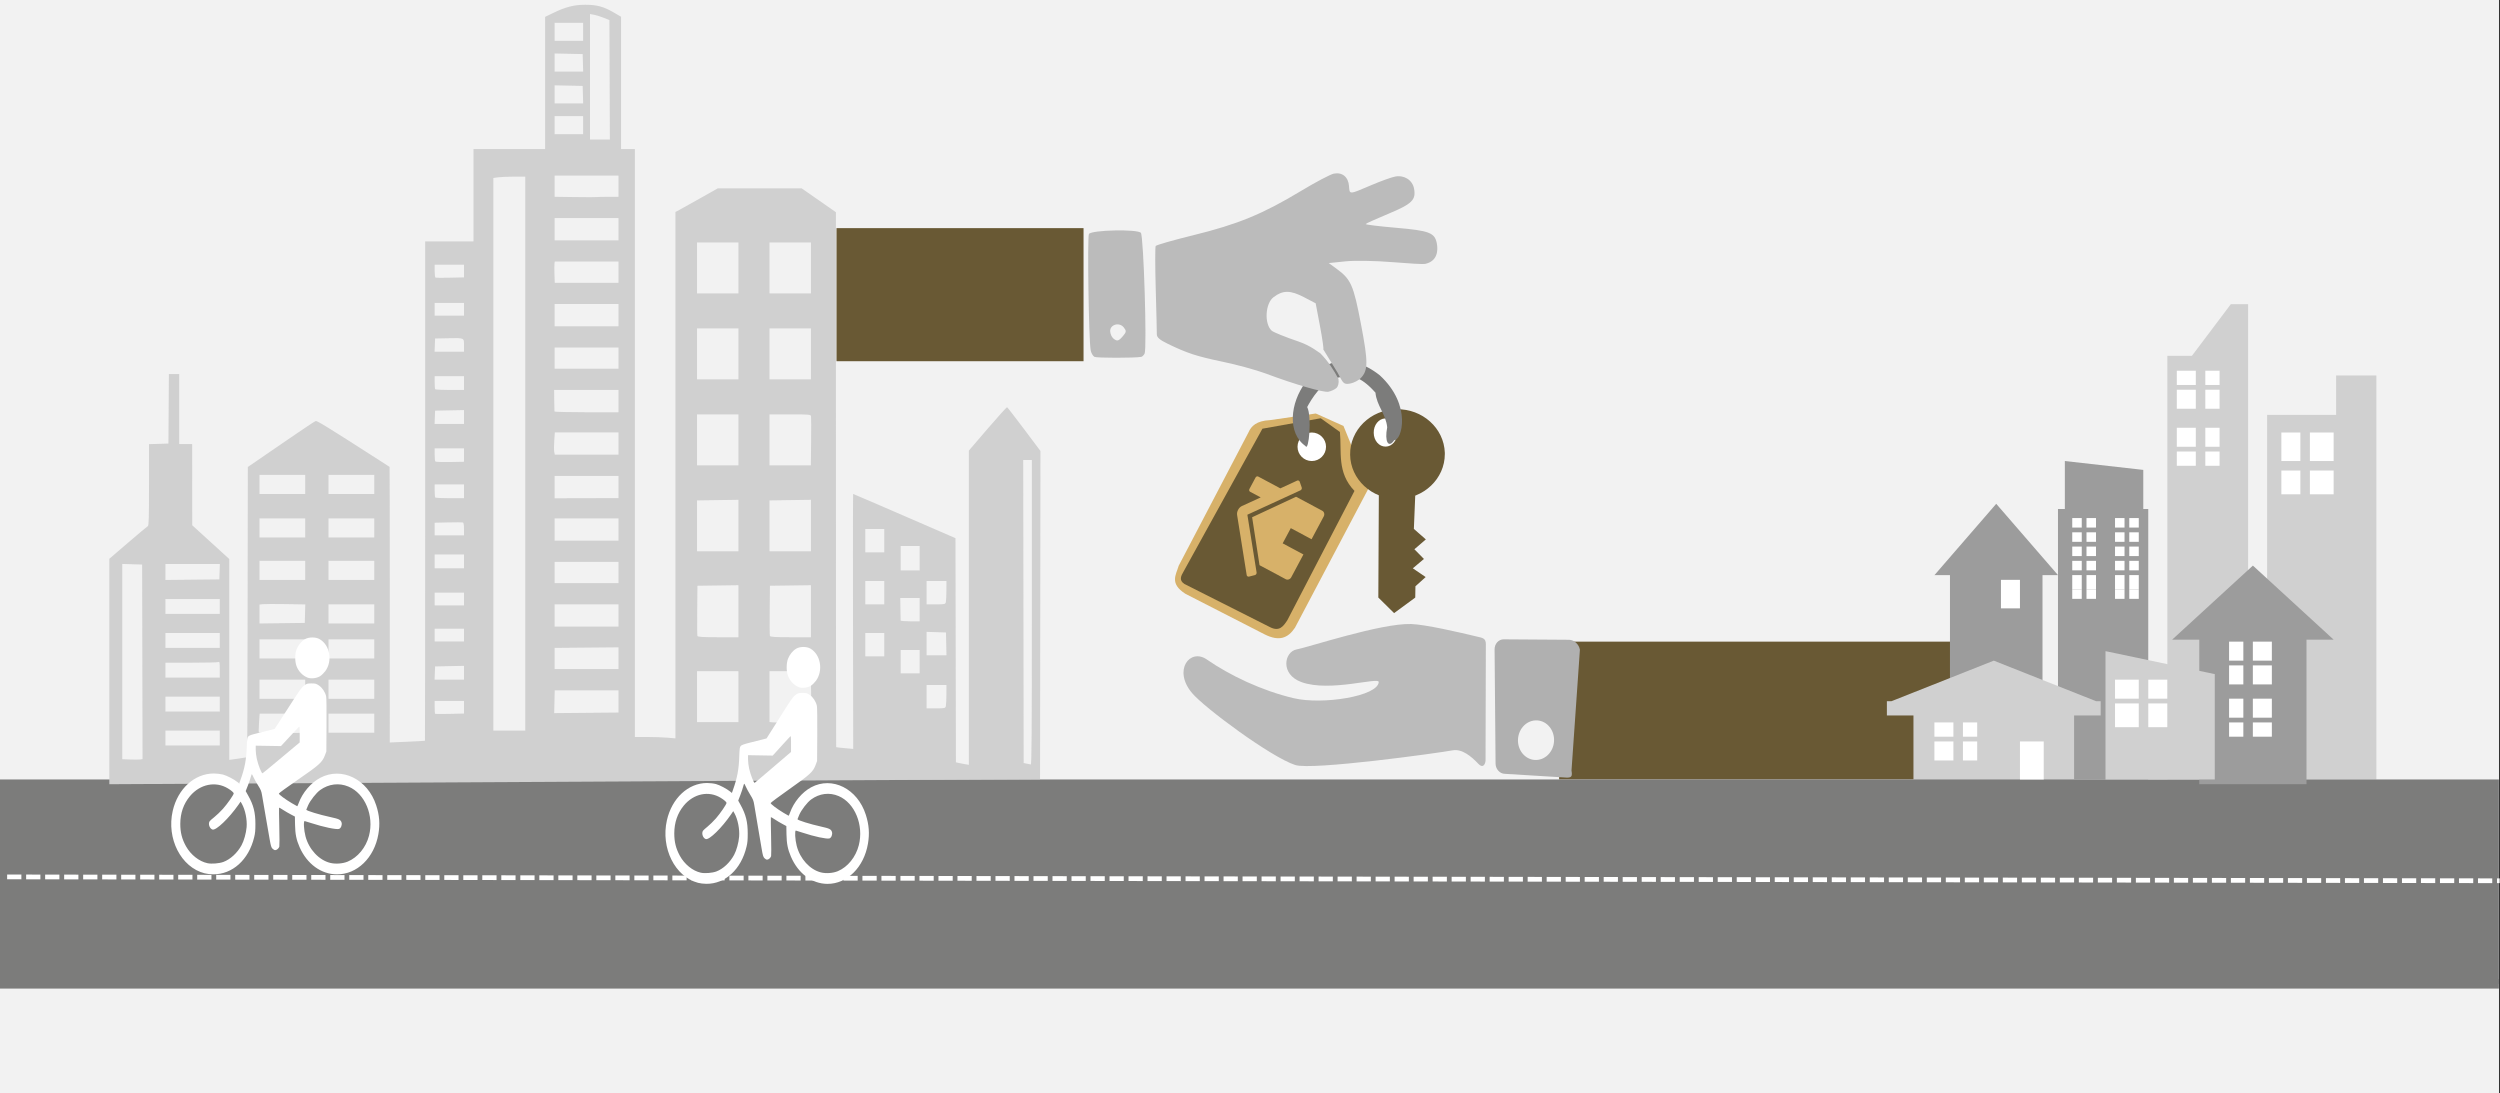 <svg width="526" height="230" xmlns="http://www.w3.org/2000/svg" xmlns:xlink="http://www.w3.org/1999/xlink" overflow="hidden"><rect width="100%" height="100%" fill="#333333" stroke="none"/><defs><clipPath id="clip0"><path d="M0 0 526 0 526 230 0 230Z" fill-rule="evenodd" clip-rule="evenodd"/></clipPath></defs><g clip-path="url(#clip0)"><rect x="0" y="0" width="525.239" height="230" fill="#FFFFFF" transform="scale(1.001 1)"/><rect x="0" y="0" width="525.239" height="230" fill="#F2F2F2" transform="scale(1.001 1)"/><rect x="0" y="0" width="84.877" height="29" fill="#695934" transform="matrix(-1.001 -8.75495e-08 8.74228e-08 -1 413 164)"/><path d="M-3.633 0 0 0 0-10.865 0-11.066 0-100-16.975-100-16.975-10.865-11.809-10.865Z" fill="#D0D0D0" fill-rule="evenodd" transform="matrix(1.001 8.75495e-08 8.74228e-08 -1 473 64)"/><path d="M1.443 0 17.929 1.867 17.929 10.09 18.973 10.09 18.973 67 0 67 0 10.09 1.443 10.09Z" fill="#9C9C9C" fill-rule="evenodd" transform="matrix(1.001 0 -0 1 433 97)"/><path d="M0 43.999 3.256 43.999 3.256 0 22.706 0 22.706 43.999 25.962 43.999 12.981 59Z" fill="#9C9C9C" fill-rule="evenodd" transform="matrix(-1.001 -8.75495e-08 8.74228e-08 -1 433 165)"/><path d="M22.467 0 43.986 8.537 44.935 8.537 44.935 11.539 39.348 11.539 39.348 28 5.587 28 5.587 11.539 0 11.539 0 8.537 0.948 8.537Z" fill="#D0D0D0" fill-rule="evenodd" transform="matrix(1.001 0 -0 1 397 139)"/><path d="M14.505 0 22.967 0 22.967 8.289 22.967 8.893 22.967 85 0 85 0 8.289 14.505 8.289Z" fill="#D0D0D0" fill-rule="evenodd" transform="matrix(1.001 0 -0 1 477 79)"/><path d="M0 0 525.239 0" stroke="#7C7C7B" stroke-width="1.997" stroke-miterlimit="8" fill="none" fill-rule="evenodd" transform="matrix(1.001 0 -0 1 0 207)"/><rect x="0" y="0" width="525.239" height="43" fill="#7C7C7B" transform="matrix(1.001 0 -0 1 0 164)"/><path d="M0 0 523.907 0.815" stroke="#FFFFFF" stroke-width="0.999" stroke-miterlimit="8" stroke-dasharray="2.996 0.999" fill="none" fill-rule="evenodd" transform="matrix(1.001 0 -0 1 1.5 184.5)"/><path d="M30.808 0 21.194 1.394C18.299 1.53 17.231 2.686 16.679 3.943L1.999 32.023C1.447 33.926 0 35.762 3.412 37.938L20.056 46.47C23.089 48 24.95 47.286 26.432 45.077L41.939 15.671 36.632 2.618 30.808 0Z" fill="#D7B169" fill-rule="evenodd" transform="matrix(1.001 0 -0 1 246 87)"/><path d="M36.947 15.289C33.211 11.394 34.294 7.067 33.883 2.885L29.849 0 17.595 2.2 1.009 32.272C0.486 33.173 0 34.075 1.195 34.868L19.127 43.918C21.182 45 22.003 43.738 22.825 42.512L36.947 15.289Z" fill="#695934" fill-rule="evenodd" transform="matrix(1.001 0 -0 1 248 88)"/><path d="M19.971 9.533C19.971 14.718 15.544 18.933 10.088 18.966 4.598 19 0.137 14.852 0.069 9.667 0 4.482 4.324 0.201 9.814 0.1 15.27 0 19.799 4.081 19.971 9.266" fill="#695934" fill-rule="evenodd" transform="matrix(1.001 0 -0 1 284 86)"/><path d="M0.109 0 0 21.725 3.316 25 7.762 21.725 7.799 19.352 9.949 17.413 7.252 15.575 9.585 13.603 7.58 11.564 9.986 9.492 7.471 7.286 7.762 0.167C5.357 0.334 3.499 1.37 0.109 0Z" fill="#695934" fill-rule="evenodd" transform="matrix(1.001 0 -0 1 290 104)"/><path d="M4.993 3.018C4.993 4.635 3.907 5.964 2.543 5.964 1.147 6 0.031 4.671 0.031 3.054 0 1.437 1.085 0.072 2.45 0.036 3.814 0 4.962 1.293 4.993 2.946" fill="#FFFFFF" fill-rule="evenodd" transform="matrix(1.001 0 -0 1 289 88)"/><path d="M-16.112-0.746-2.402-0.003C-1.344 0.055-0.263-0.823 0-1.952-0.071-10.448-0.142-18.945-0.214-27.442 0.049-28.571-0.061-28.937-1.12-28.982L-14.148-28.98C-15.207-29.025-16.14-28.111-16.221-26.949L-17.89-2.963C-17.97-1.801-17.17-0.803-16.112-0.746ZM-8.041-25.682C-5.947-25.682-4.251-23.815-4.251-21.513-4.251-19.21-5.948-17.343-8.041-17.343-10.134-17.343-11.832-19.21-11.832-21.513-11.832-23.816-10.135-25.682-8.041-25.682Z" fill="#B0B0B0" fill-rule="evenodd" transform="matrix(1 0.061 0.061 -0.998 332.532 134.754)"/><path d="M-59.735-10.065C-54.733-13.102-47.852-15.91-40.99-17.094-34.886-18.147-23.401-15.607-23.401-12.607-23.401-11.471-33.473-15.408-39.566-13.62-44.239-12.249-43.576-7.441-41.034-6.807-38.508-6.176-23.705-0.211-17.382-0.005-14.404 0.091-7.05-1.145-3.492-1.782-2.273-2-1.509-1.976-1.433-3.26-1.079-9.223-0.381-21.418-0-27.788 0.008-27.923-0.162-29.733-1.52-28.459-3.006-27.065-5.091-25.52-7.019-26.001-10.044-26.756-36.213-32.029-39.822-31.106-44.986-29.786-59.604-20.257-62.407-17.295-66.751-12.703-63.374-7.855-59.735-10.065Z" fill="#BBBBBB" fill-rule="evenodd" transform="matrix(1 0.061 0.061 -0.998 314.254 132.348)"/><path d="M0 3C-7.62775e-16 1.343 1.341 0 2.996 0 4.65 -7.63882e-16 5.991 1.343 5.991 3 5.991 4.657 4.65 6 2.996 6 1.341 6-1.14416e-15 4.657 0 3Z" fill="#FFFFFF" fill-rule="evenodd" transform="matrix(1.001 0 -0 1 273 91)"/><path d="M19.846 13.912C19.253 16.875 20.103 18.436 21.325 16.609 22.861 16.745 25.165 9.304 18.286 2.963 5.223-7.411-5.078 12.37 2.676 17.849 3.372 19.159 4.044 11.637 3.029 9.639 3.868 8.053 6.132 4.275 9.118 3.539 12.104 2.803 14.028 2.887 17.379 6.61 17.634 9.38 19.591 11.142 19.846 13.912Z" fill="#7C7C7B" fill-rule="evenodd" transform="matrix(1.001 0 -0 1 272 76)"/><path d="M8.163 0 0.014 6.107C0.014 6.116 0.012 6.128 0.007 6.146 0.002 6.163 0 6.175 0 6.184L0 12.368C0 12.591 0.09 12.785 0.269 12.948 0.449 13.111 0.661 13.193 0.907 13.193L6.349 13.193 6.349 8.245 9.977 8.245 9.977 13.193 15.419 13.193C15.664 13.193 15.877 13.111 16.056 12.948 16.236 12.785 16.326 12.591 16.326 12.368L16.326 6.184C16.326 6.15 16.321 6.124 16.312 6.107L8.163 0Z" fill="#D7B169" fill-rule="evenodd" transform="matrix(0.471 -0.882 0.883 0.472 259.603 116.029)"/><path d="M22.69 8.052 19.587 5.708 19.587 0.451C19.587 0.331 19.544 0.232 19.459 0.155 19.375 0.077 19.266 0.039 19.133 0.039L16.412 0.039C16.28 0.039 16.171 0.077 16.086 0.155 16.001 0.232 15.959 0.331 15.959 0.451L15.959 2.963 12.501 0.335C12.199 0.112 11.84 0 11.424 0 11.009 0 10.649 0.112 10.347 0.335L0.157 8.052C0.063 8.121 0.011 8.213 0.002 8.329-0.008 8.445 0.025 8.546 0.101 8.632L0.979 9.586C1.055 9.663 1.154 9.71 1.277 9.727 1.39 9.736 1.504 9.706 1.617 9.637L11.424 2.203 21.231 9.637C21.306 9.697 21.405 9.727 21.528 9.727L21.571 9.727C21.694 9.71 21.793 9.662 21.869 9.585L22.747 8.632C22.823 8.546 22.856 8.445 22.846 8.329 22.837 8.213 22.785 8.121 22.69 8.052Z" fill="#D7B169" fill-rule="evenodd" transform="matrix(0.471 -0.882 0.883 0.472 255.119 117.334)"/><path d="M-28.381-36.547C-28.507-36.547-29.869-34.736-32.388-33.316-34.906-31.896-37.206-30.416-37.5-30.029-38.793-28.324-37.776-24.166-35.827-23.186-33.612-22.071-32.065-22.362-29.526-24.369L-27.351-26.088-27.351-30.993C-27.351-33.691-27.454-35.898-27.58-35.898M-64.636-29.808C-63.935-28.929-60.248-5.516-60.682-4.704-61.179-3.775-70.725-2.177-71.449-2.902-71.902-3.355-75.621-24.747-75.635-26.978-75.635-27.596-75.401-28.287-75.107-28.515-74.668-28.856-66.817-30.342-65.457-30.342-65.24-30.342-64.87-30.102-64.636-29.808ZM-70.494-25.451C-70.776-25.112-70.944-24.39-70.867-23.849-70.667-22.439-68.627-22.238-67.921-23.557-67.479-24.383-67.54-24.623-68.367-25.292-69.525-26.23-69.829-26.253-70.494-25.451ZM-27.58-35.898-25.554-41.24-25.108-42.629C-24.731-43.805-24.458-44.018-23.324-44.018-22.588-44.018-21.537-43.704-20.99-43.321-19.127-42.016-18.797-40.355-18.813-32.172-18.829-23.75-19.115-22.506-21.73-19.721L-23.076-18.288-19.551-18.585C-17.612-18.749-13.318-19.634-10.009-20.553-6.699-21.471-3.656-22.231-3.245-22.223-0.503-22.169 0-19.885 0-18.457 0-16.155-1.033-15.516-7.814-13.62-11.289-12.648-14.044-11.765-13.936-11.657-13.828-11.549-11.562-11.002-8.9-10.441-3.563-9.316-2.564-8.651-2.564-6.224-2.564-4.392-4.065-2.988-6.011-3.001-6.818-3.006-9.2-3.39-11.303-3.855-16.258-4.951-16.1-4.974-15.891-3.186-15.667-1.27-16.718 0-18.527 0-19.242 0-22.625-1.042-26.046-2.316-34.8-5.576-40.355-6.72-49.964-7.238-54.292-7.471-57.971-7.813-58.139-7.998-58.307-8.183-59.059-12.18-59.81-16.881-60.561-21.581-61.255-25.812-61.354-26.282-61.484-26.908-60.996-27.537-59.528-28.633-55.865-31.366-53.995-32.398-48.803-34.546-45.972-35.718-42.191-37.566-40.401-38.652-34.79-42.058-29.244-44.872-28.17-44.86-27.602-44.853-26.8-44.651-26.389-44.411-25.943-44.151-25.623-43.424-25.598-42.608-26.195-40.658-27.021-38.554-28.381-36.547" fill="#BBBBBB" fill-rule="evenodd" transform="matrix(0.984 -0.186 -0.186 -0.983 298.879 33.083)"/><rect x="0" y="0" width="51.925" height="28" fill="#695934" transform="matrix(1.001 0 -0 1 176 48)"/><path d="M0 164 0 140.286 0 116.572 3.931 113.191C6.093 111.331 7.97 109.759 8.103 109.696 8.298 109.604 8.344 107.938 8.344 101.017L8.344 92.451 10.385 92.388 12.425 92.325 12.473 85.012 12.521 77.699 13.607 77.699 14.693 77.699 14.693 85.068 14.693 92.436 16.054 92.436 17.414 92.436 17.421 100.977 17.429 109.518 21.321 113.067 25.214 116.617 25.214 137.751 25.214 158.886 27.073 158.615C28.096 158.467 28.952 158.336 28.977 158.326 29.002 158.314 29.042 144.569 29.068 127.78L29.114 97.253 31.109 95.885C32.206 95.132 35.339 92.981 38.069 91.104 40.8 89.227 43.184 87.643 43.367 87.584 43.667 87.488 45.678 88.728 56.595 95.738 57.842 96.538 58.883 97.213 58.91 97.237 58.936 97.261 58.956 110.317 58.954 126.25L58.95 155.219 62.624 155.06C64.646 154.972 66.32 154.879 66.345 154.852 66.372 154.826 66.392 131.176 66.391 102.296L66.39 49.789 71.469 49.789 76.548 49.789 76.548 40.075 76.548 30.362 84.075 30.362 91.603 30.362 91.603 16.455 91.603 2.547 93.305 1.72C95.894 0.463 97.715-0.002 100.037 0 102.472 0 103.885 0.383 105.978 1.602L107.565 2.526 107.565 16.444 107.565 30.362 109.016 30.362 110.468 30.362 110.468 92.213 110.468 154.064 113.07 154.064C114.501 154.064 116.419 154.129 117.333 154.209L118.993 154.354 118.993 98.975 118.993 43.596 119.855 43.14C120.328 42.889 122.331 41.771 124.306 40.654L127.895 38.624 136.705 38.624 145.516 38.624 149.119 41.136 152.722 43.648 152.727 99.898C152.73 130.835 152.752 156.171 152.777 156.199 152.802 156.228 153.619 156.323 154.592 156.412L156.362 156.573 156.316 129.752C156.29 115 156.304 102.93 156.346 102.93 156.422 102.93 160.611 104.739 172.141 109.746L177.854 112.229 177.901 135.808 177.947 159.388 178.445 159.508C178.719 159.575 179.33 159.694 179.805 159.774L180.666 159.92 180.666 126.863 180.666 93.807 184.606 89.211C186.772 86.684 188.617 84.646 188.706 84.682 188.795 84.718 190.407 86.805 192.292 89.318L195.716 93.888 195.673 128.414 195.631 162.94M193.908 127.828 193.908 95.786 193.001 95.786 192.092 95.786 192.14 127.661 192.185 159.535 192.82 159.673C193.17 159.749 193.556 159.824 193.681 159.84 193.863 159.864 193.908 153.328 193.908 127.828ZM6.941 138.25 6.898 117.78 4.81 117.717 2.721 117.654 2.721 138.195 2.721 158.736 4.399 158.8C5.322 158.835 6.281 158.831 6.53 158.791L6.984 158.719 6.941 138.25ZM23.218 154.288 23.218 152.725 17.505 152.725 11.791 152.725 11.791 154.288 11.791 155.851 17.505 155.851 23.218 155.851ZM41.04 153.177C41.115 153.177 41.176 152.267 41.176 151.161L41.176 149.152 36.385 149.152 31.595 149.152 31.468 151.031C31.398 152.065 31.383 152.994 31.434 153.096 31.502 153.232 38.131 153.287 41.04 153.177ZM55.687 151.161 55.687 149.152 50.881 149.152 46.074 149.152 46.074 151.161 46.074 153.171 50.881 153.171 55.687 153.171ZM87.431 94.447 87.431 36.168 85.028 36.168C83.706 36.168 82.196 36.234 81.672 36.312L80.719 36.452 80.719 94.587 80.719 152.723 84.075 152.723 87.431 152.723 87.431 94.444ZM147.515 150.014C147.561 149.422 147.559 146.976 147.511 144.579L147.422 140.221 143.093 140.221 138.765 140.221 138.765 145.566 138.765 150.911 139.445 150.981C139.819 151.018 141.769 151.059 143.778 151.071L147.431 151.092 147.515 150.014ZM132.235 145.58 132.235 140.221 127.881 140.221 123.528 140.221 123.528 145.58 123.528 150.938 127.881 150.938 132.235 150.938ZM74.552 147.802 74.552 146.473 71.469 146.473 68.385 146.473 68.385 147.775C68.385 148.492 68.419 149.12 68.46 149.171 68.501 149.222 69.889 149.234 71.543 149.198L74.552 149.131ZM107.021 146.579 107.021 144.24 100.321 144.24 93.621 144.24 93.564 146.64 93.508 149.041 100.265 148.98 107.021 148.919ZM23.218 147.142 23.218 145.58 17.505 145.58 11.791 145.58 11.791 147.142 11.791 148.705 17.505 148.705 23.218 148.705ZM175.836 147.533C175.896 147.257 175.947 146.152 175.948 145.077L175.951 143.123 173.865 143.123 171.779 143.123 171.779 145.58 171.779 148.036 173.753 148.036C175.647 148.036 175.731 148.015 175.836 147.533ZM41.176 144.017 41.176 142.007 36.369 142.007 31.563 142.007 31.563 144.017 31.563 146.026 36.369 146.026 41.176 146.026ZM55.687 144.017 55.687 142.007 50.881 142.007 46.074 142.007 46.074 144.017 46.074 146.026 50.881 146.026 55.687 146.026ZM74.552 140.55 74.552 139.093 71.514 139.155 68.476 139.216 68.421 140.612 68.367 142.008 71.46 142.008 74.552 142.008ZM23.218 139.862C23.218 138.404 23.178 138.182 22.931 138.299 22.774 138.373 20.203 138.434 17.217 138.434L11.791 138.434 11.791 139.997 11.791 141.561 17.505 141.561 23.218 141.561ZM170.327 138.211 170.327 135.755 168.332 135.755 166.336 135.755 166.336 138.211 166.336 140.667 168.332 140.667 170.327 140.667ZM107.021 137.485 107.022 135.197 100.31 135.258 93.598 135.319 93.598 137.546 93.598 139.774 100.31 139.774 107.021 139.774ZM41.176 135.532 41.176 133.522 36.369 133.522 31.563 133.522 31.563 135.532 31.563 137.541 36.369 137.541 41.176 137.541ZM55.687 135.532 55.687 133.522 50.881 133.522 46.074 133.522 46.074 135.532 46.074 137.541 50.881 137.541 55.687 137.541ZM162.89 134.638 162.89 132.182 160.895 132.182 158.9 132.182 158.9 134.638 158.9 137.094 160.895 137.094 162.89 137.094ZM175.911 134.471 175.86 132.071 173.819 132.007 171.778 131.944 171.778 134.408 171.778 136.871 173.871 136.871 175.963 136.871ZM23.218 133.745 23.218 132.182 17.505 132.182 11.791 132.182 11.791 133.745 11.791 135.309 17.505 135.309 23.218 135.309ZM74.552 132.629 74.552 131.289 71.469 131.289 68.385 131.289 68.385 132.629 68.385 133.969 71.469 133.969 74.552 133.969ZM132.235 127.601 132.235 122.126 127.927 122.186 123.619 122.246 123.57 127.377C123.543 130.199 123.561 132.635 123.61 132.792 123.678 133.01 124.681 133.076 127.966 133.076L132.235 133.076ZM147.472 127.601 147.472 122.126 143.164 122.186 138.856 122.246 138.807 127.377C138.78 130.199 138.798 132.635 138.846 132.792 138.915 133.01 139.917 133.076 143.204 133.076L147.472 133.076ZM107.021 128.498 107.021 126.153 100.31 126.153 93.598 126.153 93.598 128.498 93.598 130.842 100.31 130.842 107.021 130.842ZM41.138 128.116 41.19 126.17 37.056 126.105C34.783 126.07 32.617 126.077 32.242 126.121L31.563 126.2 31.563 128.19 31.563 130.18 36.324 130.12 41.086 130.06 41.138 128.114ZM55.687 128.162 55.687 126.153 50.881 126.153 46.074 126.153 46.074 128.162 46.074 130.172 50.881 130.172 55.687 130.172ZM170.327 127.269 170.327 124.813 168.287 124.813 166.246 124.813 166.284 127.102C166.306 128.361 166.326 129.466 166.33 129.558 166.334 129.65 167.234 129.726 168.332 129.726L170.327 129.726ZM23.218 126.6 23.218 125.037 17.505 125.037 11.791 125.037 11.791 126.6 11.791 128.162 17.505 128.162 23.218 128.162ZM74.552 125.037 74.552 123.697 71.469 123.697 68.385 123.697 68.385 125.037 68.385 126.377 71.469 126.377 74.552 126.377ZM162.89 123.697 162.89 121.241 160.895 121.241 158.9 121.241 158.9 123.697 158.9 126.153 160.895 126.153 162.89 126.153ZM175.836 125.65C175.896 125.374 175.947 124.269 175.948 123.194L175.951 121.241 173.865 121.241 171.779 121.241 171.779 123.697 171.779 126.153 173.753 126.153C175.647 126.153 175.731 126.133 175.836 125.65ZM107.021 119.454 107.021 117.221 100.31 117.221 93.598 117.221 93.598 119.454 93.598 121.687 100.31 121.687 107.021 121.687ZM23.181 119.287 23.234 117.668 17.512 117.668 11.791 117.668 11.791 119.346 11.791 121.024 17.459 120.965 23.128 120.906ZM41.176 119.008 41.176 116.998 36.369 116.998 31.563 116.998 31.563 119.008 31.563 121.017 36.369 121.017 41.176 121.017ZM55.687 119.008 55.687 116.998 50.881 116.998 46.074 116.998 46.074 119.008 46.074 121.017 50.881 121.017 55.687 121.017ZM170.327 116.44 170.327 113.872 168.332 113.872 166.336 113.872 166.336 116.44 166.336 119.008 168.332 119.008 170.327 119.008ZM74.552 117.11 74.552 115.659 71.469 115.659 68.385 115.659 68.385 117.11 68.385 118.561 71.469 118.561 74.552 118.561ZM162.89 112.756 162.89 110.3 160.895 110.3 158.9 110.3 158.9 112.756 158.9 115.212 160.895 115.212 162.89 115.212ZM132.235 109.574 132.235 104.159 127.881 104.222 123.528 104.286 123.528 109.637 123.528 114.988 127.881 114.988 132.235 114.988ZM147.472 109.574 147.472 104.159 143.119 104.222 138.765 104.286 138.765 109.637 138.765 114.988 143.118 114.988 147.472 114.988ZM107.021 110.411 107.021 108.067 100.31 108.067 93.598 108.067 93.598 110.411 93.598 112.756 100.31 112.756 107.021 112.756ZM41.176 110.077 41.176 108.067 36.369 108.067 31.563 108.067 31.563 110.077 31.563 112.086 36.369 112.086 41.176 112.086ZM55.687 110.077 55.687 108.067 50.881 108.067 46.074 108.067 46.074 110.077 46.074 112.086 50.881 112.086 55.687 112.086ZM74.552 110.323C74.552 109.462 74.474 108.98 74.326 108.928 74.201 108.884 72.813 108.878 71.242 108.916L68.385 108.982 68.385 110.311 68.385 111.64 71.469 111.64 74.552 111.64 74.552 110.324ZM74.552 102.373 74.552 100.921 71.469 100.921 68.385 100.921 68.385 102.224C68.385 102.94 68.439 103.594 68.506 103.675 68.572 103.757 69.96 103.825 71.589 103.825L74.552 103.825ZM107.021 101.469 107.021 99.135 100.31 99.135 93.598 99.135 93.598 101.485 93.598 103.834 100.31 103.819 107.021 103.803ZM41.176 100.921 41.176 98.912 36.369 98.912 31.563 98.912 31.563 100.921 31.563 102.931 36.369 102.931 41.176 102.931ZM55.687 100.921 55.687 98.912 50.881 98.912 46.074 98.912 46.074 100.921 46.074 102.931 50.881 102.931 55.687 102.931ZM132.235 91.544 132.235 86.185 127.881 86.185 123.528 86.185 123.528 91.544 123.528 96.902 127.881 96.902 132.235 96.902ZM147.511 91.934C147.539 89.202 147.532 86.79 147.496 86.575 147.435 86.216 147.077 86.185 143.098 86.185L138.765 86.185 138.765 91.544 138.765 96.902 143.112 96.902 147.458 96.902 147.511 91.934ZM74.552 94.741 74.552 93.329 71.469 93.329 68.385 93.329 68.385 94.632C68.385 95.348 68.445 96.009 68.518 96.098 68.591 96.189 69.979 96.238 71.602 96.207L74.552 96.152ZM107.021 92.325 107.021 89.981 100.333 89.981 93.645 89.981 93.521 91.734C93.453 92.698 93.451 93.754 93.517 94.078L93.638 94.669 100.33 94.669 107.022 94.669 107.022 92.325ZM74.552 86.737 74.552 85.281 71.514 85.342 68.476 85.404 68.421 86.799 68.367 88.195 71.46 88.195 74.552 88.195ZM107.021 83.393 107.021 81.049 100.258 81.049 93.495 81.049 93.516 83.226C93.528 84.424 93.551 85.478 93.568 85.571 93.585 85.663 96.618 85.738 100.31 85.738L107.021 85.738ZM74.552 79.597 74.552 78.146 71.469 78.146 68.385 78.146 68.385 79.449C68.385 80.165 68.439 80.818 68.506 80.9 68.572 80.982 69.96 81.049 71.589 81.049L74.552 81.049ZM132.235 73.457 132.235 68.098 127.881 68.098 123.528 68.098 123.528 73.457 123.528 78.816 127.881 78.816 132.235 78.816ZM147.472 73.457 147.472 68.098 143.118 68.098 138.765 68.098 138.765 73.457 138.765 78.816 143.118 78.816 147.472 78.816ZM107.021 74.35 107.021 72.117 100.31 72.117 93.598 72.117 93.598 74.35 93.598 76.583 100.31 76.583 107.021 76.583ZM74.552 71.675C74.552 70.039 74.684 70.097 71.106 70.168L68.476 70.22 68.421 71.615 68.367 73.011 71.46 73.011 74.552 73.011ZM107.021 65.307 107.021 62.963 100.31 62.963 93.598 62.963 93.598 65.307 93.598 67.652 100.31 67.652 107.021 67.652ZM74.552 64.079 74.552 62.739 71.469 62.739 68.385 62.739 68.385 64.079 68.385 65.419 71.469 65.419 74.552 65.419ZM132.235 55.371 132.235 50.012 127.881 50.012 123.528 50.012 123.528 55.371 123.528 60.73 127.881 60.73 132.235 60.73ZM147.472 55.371 147.472 50.012 143.118 50.012 138.765 50.012 138.765 55.371 138.765 60.73 143.118 60.73 147.472 60.73ZM107.021 56.264 107.021 54.031 100.322 54.031 93.624 54.031 93.566 54.533C93.534 54.81 93.535 55.815 93.567 56.766L93.627 58.497 100.324 58.497 107.022 58.497 107.022 56.264ZM74.552 56.03 74.552 54.701 71.469 54.701 68.385 54.701 68.385 56.022C68.385 56.749 68.465 57.377 68.564 57.418 68.662 57.458 70.05 57.463 71.647 57.426L74.552 57.359ZM107.021 47.221 107.021 44.877 100.31 44.877 93.598 44.877 93.598 47.221 93.598 49.565 100.31 49.565 107.021 49.565ZM104.86 40.411 107.021 40.411 107.021 38.177 107.021 35.945 100.31 35.945 93.598 35.945 93.598 38.174 93.598 40.403 97.906 40.464C100.276 40.498 102.323 40.5 102.456 40.464 102.589 40.432 103.671 40.407 104.86 40.407ZM105.163 15.793 105.117 3.233 103.938 2.751C103.289 2.485 102.371 2.197 101.897 2.111L101.036 1.954 101.036 15.154 101.036 28.353 103.123 28.353 105.21 28.353ZM99.584 25.339 99.584 23.441 96.592 23.441 93.598 23.441 93.598 25.339 93.598 27.236 96.592 27.236 99.584 27.236ZM99.546 18.919 99.493 17.077 96.546 17.016 93.598 16.954 93.598 18.857 93.598 20.761 96.599 20.761 99.599 20.761ZM99.546 12.22 99.493 10.378 96.546 10.317 93.598 10.255 93.598 12.159 93.598 14.062 96.599 14.062 99.599 14.062ZM99.584 5.689 99.584 3.792 96.592 3.792 93.598 3.792 93.598 5.689 93.598 7.588 96.592 7.588 99.584 7.588Z" fill="#D0D0D0" fill-rule="evenodd" transform="matrix(1.001 0 -0 1 23 1)"/><path d="M8.042 49.746C3.069 48.468 0 42.426 1.34 36.604 2.413 31.94 5.925 28.743 9.983 28.743 10.575 28.743 11.425 28.842 11.888 28.964 12.71 29.184 14.217 29.956 14.938 30.54L15.317 30.838 15.558 30.165C16.454 27.707 16.815 25.855 16.898 23.241 16.963 21.455 17 21.224 17.212 20.959 17.397 20.739 17.933 20.562 19.366 20.209 20.411 19.956 21.603 19.669 22.019 19.559L22.768 19.36 24.913 16.042C28.148 11.003 28.379 10.672 28.998 10.21 29.516 9.835 29.664 9.791 30.505 9.791 31.337 9.791 31.503 9.846 32.067 10.22 32.77 10.695 33.38 11.61 33.583 12.492 33.657 12.845 33.685 14.983 33.666 18.578L33.63 24.123 33.297 24.994C32.751 26.395 32.123 26.968 27.639 30.055 25.449 31.566 23.646 32.878 23.646 32.966 23.637 33.164 24.986 34.168 26.382 34.995 26.965 35.347 27.473 35.634 27.51 35.634 27.547 35.634 27.676 35.358 27.797 35.017 28.601 32.778 30.376 30.695 32.354 29.647 36.874 27.266 42.328 29.945 44.103 35.425 44.796 37.541 44.935 39.383 44.565 41.499 43.705 46.483 40.1 49.978 35.848 49.967 32.548 49.956 29.562 47.784 28.009 44.245 27.325 42.701 27.085 41.488 27.048 39.515L27.02 37.806 26.17 37.354C25.698 37.111 24.959 36.681 24.524 36.395 24.099 36.108 23.72 35.899 23.692 35.932 23.665 35.965 23.692 37.762 23.738 39.912 23.794 42.073 23.794 43.969 23.748 44.135 23.628 44.509 23.202 44.873 22.87 44.873 22.731 44.873 22.472 44.73 22.306 44.553 22.047 44.289 21.954 43.969 21.714 42.591 21.557 41.687 21.169 39.449 20.854 37.63 20.54 35.81 20.207 33.87 20.115 33.319 19.976 32.459 19.856 32.161 19.283 31.257 18.913 30.672 18.479 29.901 18.322 29.537 18.164 29.173 18.007 28.886 17.97 28.886 17.924 28.886 17.832 29.14 17.748 29.471 17.674 29.791 17.397 30.595 17.148 31.246L16.676 32.448 17.212 33.407C18.331 35.402 18.719 36.968 18.719 39.361 18.719 40.728 18.673 41.301 18.46 42.15 17.323 46.902 13.884 50 9.808 49.956 9.244 49.956 8.449 49.857 8.042 49.746ZM11.98 47.354C13.45 46.814 14.92 45.458 15.798 43.848 16.316 42.9 16.759 41.323 16.87 40.044 17.009 38.468 16.584 36.395 15.881 35.138L15.604 34.664 15.151 35.325C13.154 38.181 10.455 40.761 9.706 40.54 9.087 40.353 8.736 39.327 9.105 38.787 9.188 38.666 9.632 38.269 10.085 37.916 10.547 37.552 11.361 36.77 11.897 36.174 12.821 35.138 14.162 33.219 14.162 32.933 14.162 32.745 13.644 32.304 12.932 31.874 10.344 30.309 7.099 30.97 4.973 33.495 3.614 35.127 2.94 37.056 2.93 39.349 2.93 41.147 3.282 42.536 4.123 44.046 5.13 45.854 6.887 47.244 8.643 47.618 9.512 47.806 11.102 47.674 11.98 47.354ZM38.104 47.288C40.23 46.406 41.949 44.322 42.596 41.841 43.696 37.608 41.755 32.955 38.279 31.499 36.292 30.662 34.129 30.926 32.326 32.227 31.503 32.822 30.256 34.399 29.793 35.447 29.581 35.91 29.414 36.328 29.414 36.362 29.414 36.571 32.151 37.409 34.498 37.916 36.292 38.302 36.643 38.468 36.828 39.052 36.985 39.559 36.699 40.276 36.282 40.408 35.709 40.573 33.001 40.011 30.514 39.195 29.812 38.964 29.165 38.765 29.072 38.754 28.795 38.721 28.897 40.651 29.248 41.962 29.969 44.708 32.077 46.968 34.443 47.552 35.552 47.828 37.059 47.718 38.104 47.288ZM23.526 25.976C25.273 24.509 27.002 23.065 27.362 22.767L28.028 22.216 28.028 20.496C28.028 18.886 28.018 18.798 27.824 18.975 27.713 19.074 27.076 19.746 26.41 20.474 25.744 21.191 24.949 22.051 24.644 22.381L24.09 22.977 21.437 22.933 18.784 22.889 18.784 23.782C18.784 24.278 18.895 25.149 19.024 25.711 19.329 27.045 20.032 28.787 20.216 28.699 20.291 28.666 21.788 27.442 23.526 25.976ZM29.701 8.578C28.619 8.148 27.75 7.233 27.344 6.097 26.992 5.127 27.011 3.55 27.381 2.602 27.732 1.72 28.388 0.915 29.137 0.485 29.95 0 31.42 0 32.234 0.485 34.415 1.764 34.979 5.116 33.38 7.244 33.084 7.63 32.594 8.104 32.28 8.291 31.577 8.721 30.385 8.842 29.701 8.578Z" fill="#FFFFFF" fill-rule="evenodd" transform="matrix(1.001 0 -0 1 35 134)"/><path d="M7.864 49.746C3.001 48.468 0 42.426 1.311 36.604 2.359 31.941 5.794 28.743 9.762 28.743 10.34 28.743 11.172 28.842 11.624 28.964 12.428 29.184 13.901 29.956 14.606 30.54L14.977 30.838 15.212 30.165C16.089 27.707 16.441 25.855 16.522 23.241 16.586 21.455 16.622 21.224 16.83 20.959 17.011 20.739 17.535 20.562 18.936 20.209 19.957 19.956 21.123 19.669 21.53 19.559L22.262 19.361 24.359 16.042C27.522 11.003 27.748 10.673 28.354 10.21 28.86 9.835 29.005 9.791 29.827 9.791 30.641 9.791 30.803 9.846 31.355 10.22 32.042 10.695 32.638 11.61 32.837 12.492 32.909 12.845 32.936 14.983 32.918 18.578L32.882 24.123 32.557 24.994C32.023 26.395 31.409 26.968 27.025 30.055 24.883 31.566 23.121 32.878 23.121 32.966 23.111 33.164 24.431 34.168 25.796 34.995 26.365 35.347 26.863 35.634 26.899 35.634 26.935 35.634 27.061 35.358 27.179 35.017 27.965 32.778 29.701 30.695 31.635 29.647 36.055 27.266 41.388 29.945 43.123 35.425 43.801 37.541 43.936 39.383 43.575 41.499 42.734 46.483 39.209 49.978 35.051 49.967 31.825 49.956 28.905 47.784 27.387 44.245 26.718 42.701 26.483 41.489 26.447 39.515L26.42 37.806 25.588 37.354C25.127 37.111 24.404 36.681 23.979 36.395 23.564 36.108 23.193 35.899 23.166 35.932 23.139 35.965 23.166 37.762 23.211 39.912 23.265 42.073 23.265 43.969 23.22 44.135 23.102 44.509 22.687 44.873 22.361 44.873 22.226 44.873 21.973 44.73 21.81 44.553 21.557 44.289 21.466 43.969 21.232 42.591 21.078 41.687 20.698 39.449 20.391 37.63 20.084 35.81 19.758 33.87 19.668 33.319 19.532 32.459 19.415 32.161 18.854 31.257 18.493 30.673 18.068 29.901 17.914 29.537 17.761 29.173 17.607 28.887 17.571 28.887 17.526 28.887 17.435 29.14 17.354 29.471 17.282 29.791 17.011 30.595 16.767 31.246L16.305 32.448 16.83 33.407C17.923 35.403 18.303 36.968 18.303 39.361 18.303 40.728 18.258 41.301 18.05 42.15 16.938 46.902 13.576 50 9.59 49.956 9.039 49.956 8.261 49.857 7.864 49.746ZM11.714 47.354C13.151 46.814 14.588 45.458 15.447 43.848 15.953 42.9 16.387 41.323 16.495 40.044 16.631 38.468 16.215 36.395 15.528 35.138L15.257 34.664 14.814 35.325C12.862 38.181 10.223 40.761 9.49 40.54 8.885 40.353 8.541 39.328 8.903 38.787 8.984 38.666 9.418 38.269 9.861 37.916 10.313 37.552 11.108 36.77 11.633 36.174 12.537 35.138 13.847 33.219 13.847 32.933 13.847 32.745 13.341 32.304 12.645 31.874 10.114 30.309 6.942 30.97 4.863 33.495 3.534 35.127 2.874 37.056 2.865 39.35 2.865 41.147 3.209 42.536 4.031 44.046 5.016 45.855 6.734 47.244 8.451 47.619 9.301 47.806 10.855 47.674 11.714 47.354ZM37.257 47.288C39.336 46.406 41.017 44.322 41.65 41.841 42.725 37.608 40.827 32.955 37.429 31.5 35.485 30.662 33.37 30.926 31.608 32.227 30.803 32.822 29.583 34.399 29.131 35.447 28.923 35.91 28.761 36.329 28.761 36.362 28.761 36.571 31.436 37.409 33.732 37.916 35.485 38.302 35.829 38.468 36.01 39.052 36.163 39.559 35.883 40.276 35.476 40.408 34.916 40.573 32.268 40.011 29.836 39.195 29.149 38.964 28.517 38.765 28.426 38.754 28.155 38.721 28.255 40.651 28.598 41.963 29.303 44.708 31.364 46.968 33.678 47.552 34.762 47.828 36.236 47.718 37.257 47.288ZM23.003 25.976C24.711 24.509 26.402 23.065 26.754 22.767L27.405 22.216 27.405 20.496C27.405 18.887 27.396 18.798 27.206 18.975 27.098 19.074 26.474 19.747 25.823 20.474 25.172 21.191 24.395 22.051 24.097 22.381L23.554 22.977 20.96 22.933 18.366 22.889 18.366 23.782C18.366 24.278 18.475 25.149 18.601 25.711 18.9 27.045 19.587 28.787 19.767 28.699 19.84 28.666 21.304 27.442 23.003 25.976ZM29.041 8.578C27.983 8.148 27.134 7.233 26.736 6.097 26.392 5.127 26.411 3.55 26.772 2.602 27.116 1.72 27.757 0.915 28.489 0.485 29.285 0 30.722 0 31.517 0.485 33.651 1.764 34.202 5.116 32.638 7.244 32.349 7.63 31.87 8.104 31.563 8.291 30.876 8.721 29.71 8.842 29.041 8.578Z" fill="#FFFFFF" fill-rule="evenodd" transform="matrix(1.001 0 -0 1 139 136)"/><rect x="0" y="0" width="3.994" height="6" fill="#FFFFFF" transform="matrix(1.001 0 -0 1 421 122)"/><rect x="0" y="0" width="2.996" height="3" fill="#FFFFFF" transform="matrix(1.001 0 -0 1 464 78)"/><rect x="0" y="0" width="2.996" height="4" fill="#FFFFFF" transform="matrix(1.001 0 -0 1 464 82)"/><rect x="0" y="0" width="3.994" height="3" fill="#FFFFFF" transform="matrix(1.001 0 -0 1 458 78)"/><rect x="0" y="0" width="3.994" height="4" fill="#FFFFFF" transform="matrix(1.001 0 -0 1 458 82)"/><rect x="0" y="0" width="4.993" height="6" fill="#FFFFFF" transform="matrix(1.001 0 -0 1 486 91)"/><rect x="0" y="0" width="4.993" height="5" fill="#FFFFFF" transform="matrix(1.001 0 -0 1 486 99)"/><rect x="0" y="0" width="3.994" height="6" fill="#FFFFFF" transform="matrix(1.001 0 -0 1 480 91)"/><rect x="0" y="0" width="3.994" height="5" fill="#FFFFFF" transform="matrix(1.001 0 -0 1 480 99)"/><rect x="0" y="0" width="2.996" height="4" fill="#FFFFFF" transform="matrix(1.001 0 -0 1 464 90)"/><rect x="0" y="0" width="2.996" height="3" fill="#FFFFFF" transform="matrix(1.001 0 -0 1 464 95)"/><rect x="0" y="0" width="3.994" height="4" fill="#FFFFFF" transform="matrix(1.001 0 -0 1 458 90)"/><rect x="0" y="0" width="3.994" height="3" fill="#FFFFFF" transform="matrix(1.001 0 -0 1 458 95)"/><rect x="0" y="0" width="4.993" height="8" fill="#FFFFFF" transform="matrix(1.001 0 -0 1 425 156)"/><rect x="0" y="0" width="2.996" height="3" fill="#FFFFFF" transform="matrix(1.001 0 -0 1 413 152)"/><rect x="0" y="0" width="2.996" height="4" fill="#FFFFFF" transform="matrix(1.001 0 -0 1 413 156)"/><rect x="0" y="0" width="3.994" height="3" fill="#FFFFFF" transform="matrix(1.001 0 -0 1 407 152)"/><rect x="0" y="0" width="3.994" height="4" fill="#FFFFFF" transform="matrix(1.001 0 -0 1 407 156)"/><rect x="0" y="0" width="1.997" height="2" fill="#FFFFFF" transform="matrix(1.001 0 -0 1 439 109)"/><rect x="0" y="0" width="1.997" height="2" fill="#FFFFFF" transform="matrix(1.001 0 -0 1 439 112)"/><rect x="0" y="0" width="1.997" height="2" fill="#FFFFFF" transform="matrix(1.001 0 -0 1 436 109)"/><rect x="0" y="0" width="1.997" height="2" fill="#FFFFFF" transform="matrix(1.001 0 -0 1 436 112)"/><rect x="0" y="0" width="1.997" height="2" fill="#FFFFFF" transform="matrix(1.001 0 -0 1 439 115)"/><rect x="0" y="0" width="1.997" height="2" fill="#FFFFFF" transform="matrix(1.001 0 -0 1 439 118)"/><rect x="0" y="0" width="1.997" height="2" fill="#FFFFFF" transform="matrix(1.001 0 -0 1 436 115)"/><rect x="0" y="0" width="1.997" height="2" fill="#FFFFFF" transform="matrix(1.001 0 -0 1 436 118)"/><rect x="0" y="0" width="1.997" height="3" fill="#FFFFFF" transform="matrix(1.001 0 -0 1 439 121)"/><rect x="0" y="0" width="1.997" height="2" fill="#FFFFFF" transform="matrix(1.001 0 -0 1 439 124)"/><rect x="0" y="0" width="1.997" height="3" fill="#FFFFFF" transform="matrix(1.001 0 -0 1 436 121)"/><rect x="0" y="0" width="1.997" height="2" fill="#FFFFFF" transform="matrix(1.001 0 -0 1 436 124)"/><rect x="0" y="0" width="1.997" height="2" fill="#FFFFFF" transform="matrix(1.001 0 -0 1 448 109)"/><rect x="0" y="0" width="1.997" height="2" fill="#FFFFFF" transform="matrix(1.001 0 -0 1 448 112)"/><rect x="0" y="0" width="1.997" height="2" fill="#FFFFFF" transform="matrix(1.001 0 -0 1 445 109)"/><rect x="0" y="0" width="1.997" height="2" fill="#FFFFFF" transform="matrix(1.001 0 -0 1 445 112)"/><rect x="0" y="0" width="1.997" height="2" fill="#FFFFFF" transform="matrix(1.001 0 -0 1 448 115)"/><rect x="0" y="0" width="1.997" height="2" fill="#FFFFFF" transform="matrix(1.001 0 -0 1 448 118)"/><rect x="0" y="0" width="1.997" height="2" fill="#FFFFFF" transform="matrix(1.001 0 -0 1 445 115)"/><rect x="0" y="0" width="1.997" height="2" fill="#FFFFFF" transform="matrix(1.001 0 -0 1 445 118)"/><rect x="0" y="0" width="1.997" height="3" fill="#FFFFFF" transform="matrix(1.001 0 -0 1 448 121)"/><rect x="0" y="0" width="1.997" height="2" fill="#FFFFFF" transform="matrix(1.001 0 -0 1 448 124)"/><rect x="0" y="0" width="1.997" height="3" fill="#FFFFFF" transform="matrix(1.001 0 -0 1 445 121)"/><rect x="0" y="0" width="1.997" height="2" fill="#FFFFFF" transform="matrix(1.001 0 -0 1 445 124)"/><path d="M0 30.415 5.708 30.415 5.708 0 28.243 0 28.243 30.415 33.951 30.415 16.975 46Z" fill="#9C9C9C" fill-rule="evenodd" transform="matrix(-1.001 -8.75495e-08 8.74228e-08 -1 491 165)"/><path d="M0 0 22.967 4.836 22.967 27 0 27 0 0Z" fill="#D0D0D0" fill-rule="evenodd" transform="matrix(1.001 0 -0 1 443 137)"/><rect x="0" y="0" width="3.994" height="4" fill="#FFFFFF" transform="matrix(1.001 0 -0 1 474 147)"/><rect x="0" y="0" width="3.994" height="3" fill="#FFFFFF" transform="matrix(1.001 0 -0 1 474 152)"/><rect x="0" y="0" width="2.996" height="4" fill="#FFFFFF" transform="matrix(1.001 0 -0 1 469 147)"/><rect x="0" y="0" width="2.996" height="3" fill="#FFFFFF" transform="matrix(1.001 0 -0 1 469 152)"/><rect x="0" y="0" width="3.994" height="4" fill="#FFFFFF" transform="matrix(1.001 0 -0 1 452 143)"/><rect x="0" y="0" width="3.994" height="5" fill="#FFFFFF" transform="matrix(1.001 0 -0 1 452 148)"/><rect x="0" y="0" width="4.993" height="4" fill="#FFFFFF" transform="matrix(1.001 0 -0 1 445 143)"/><rect x="0" y="0" width="4.993" height="5" fill="#FFFFFF" transform="matrix(1.001 0 -0 1 445 148)"/><rect x="0" y="0" width="3.994" height="4" fill="#FFFFFF" transform="matrix(1.001 0 -0 1 474 135)"/><rect x="0" y="0" width="3.994" height="4" fill="#FFFFFF" transform="matrix(1.001 0 -0 1 474 140)"/><rect x="0" y="0" width="2.996" height="4" fill="#FFFFFF" transform="matrix(1.001 0 -0 1 469 135)"/><rect x="0" y="0" width="2.996" height="4" fill="#FFFFFF" transform="matrix(1.001 0 -0 1 469 140)"/></g></svg>